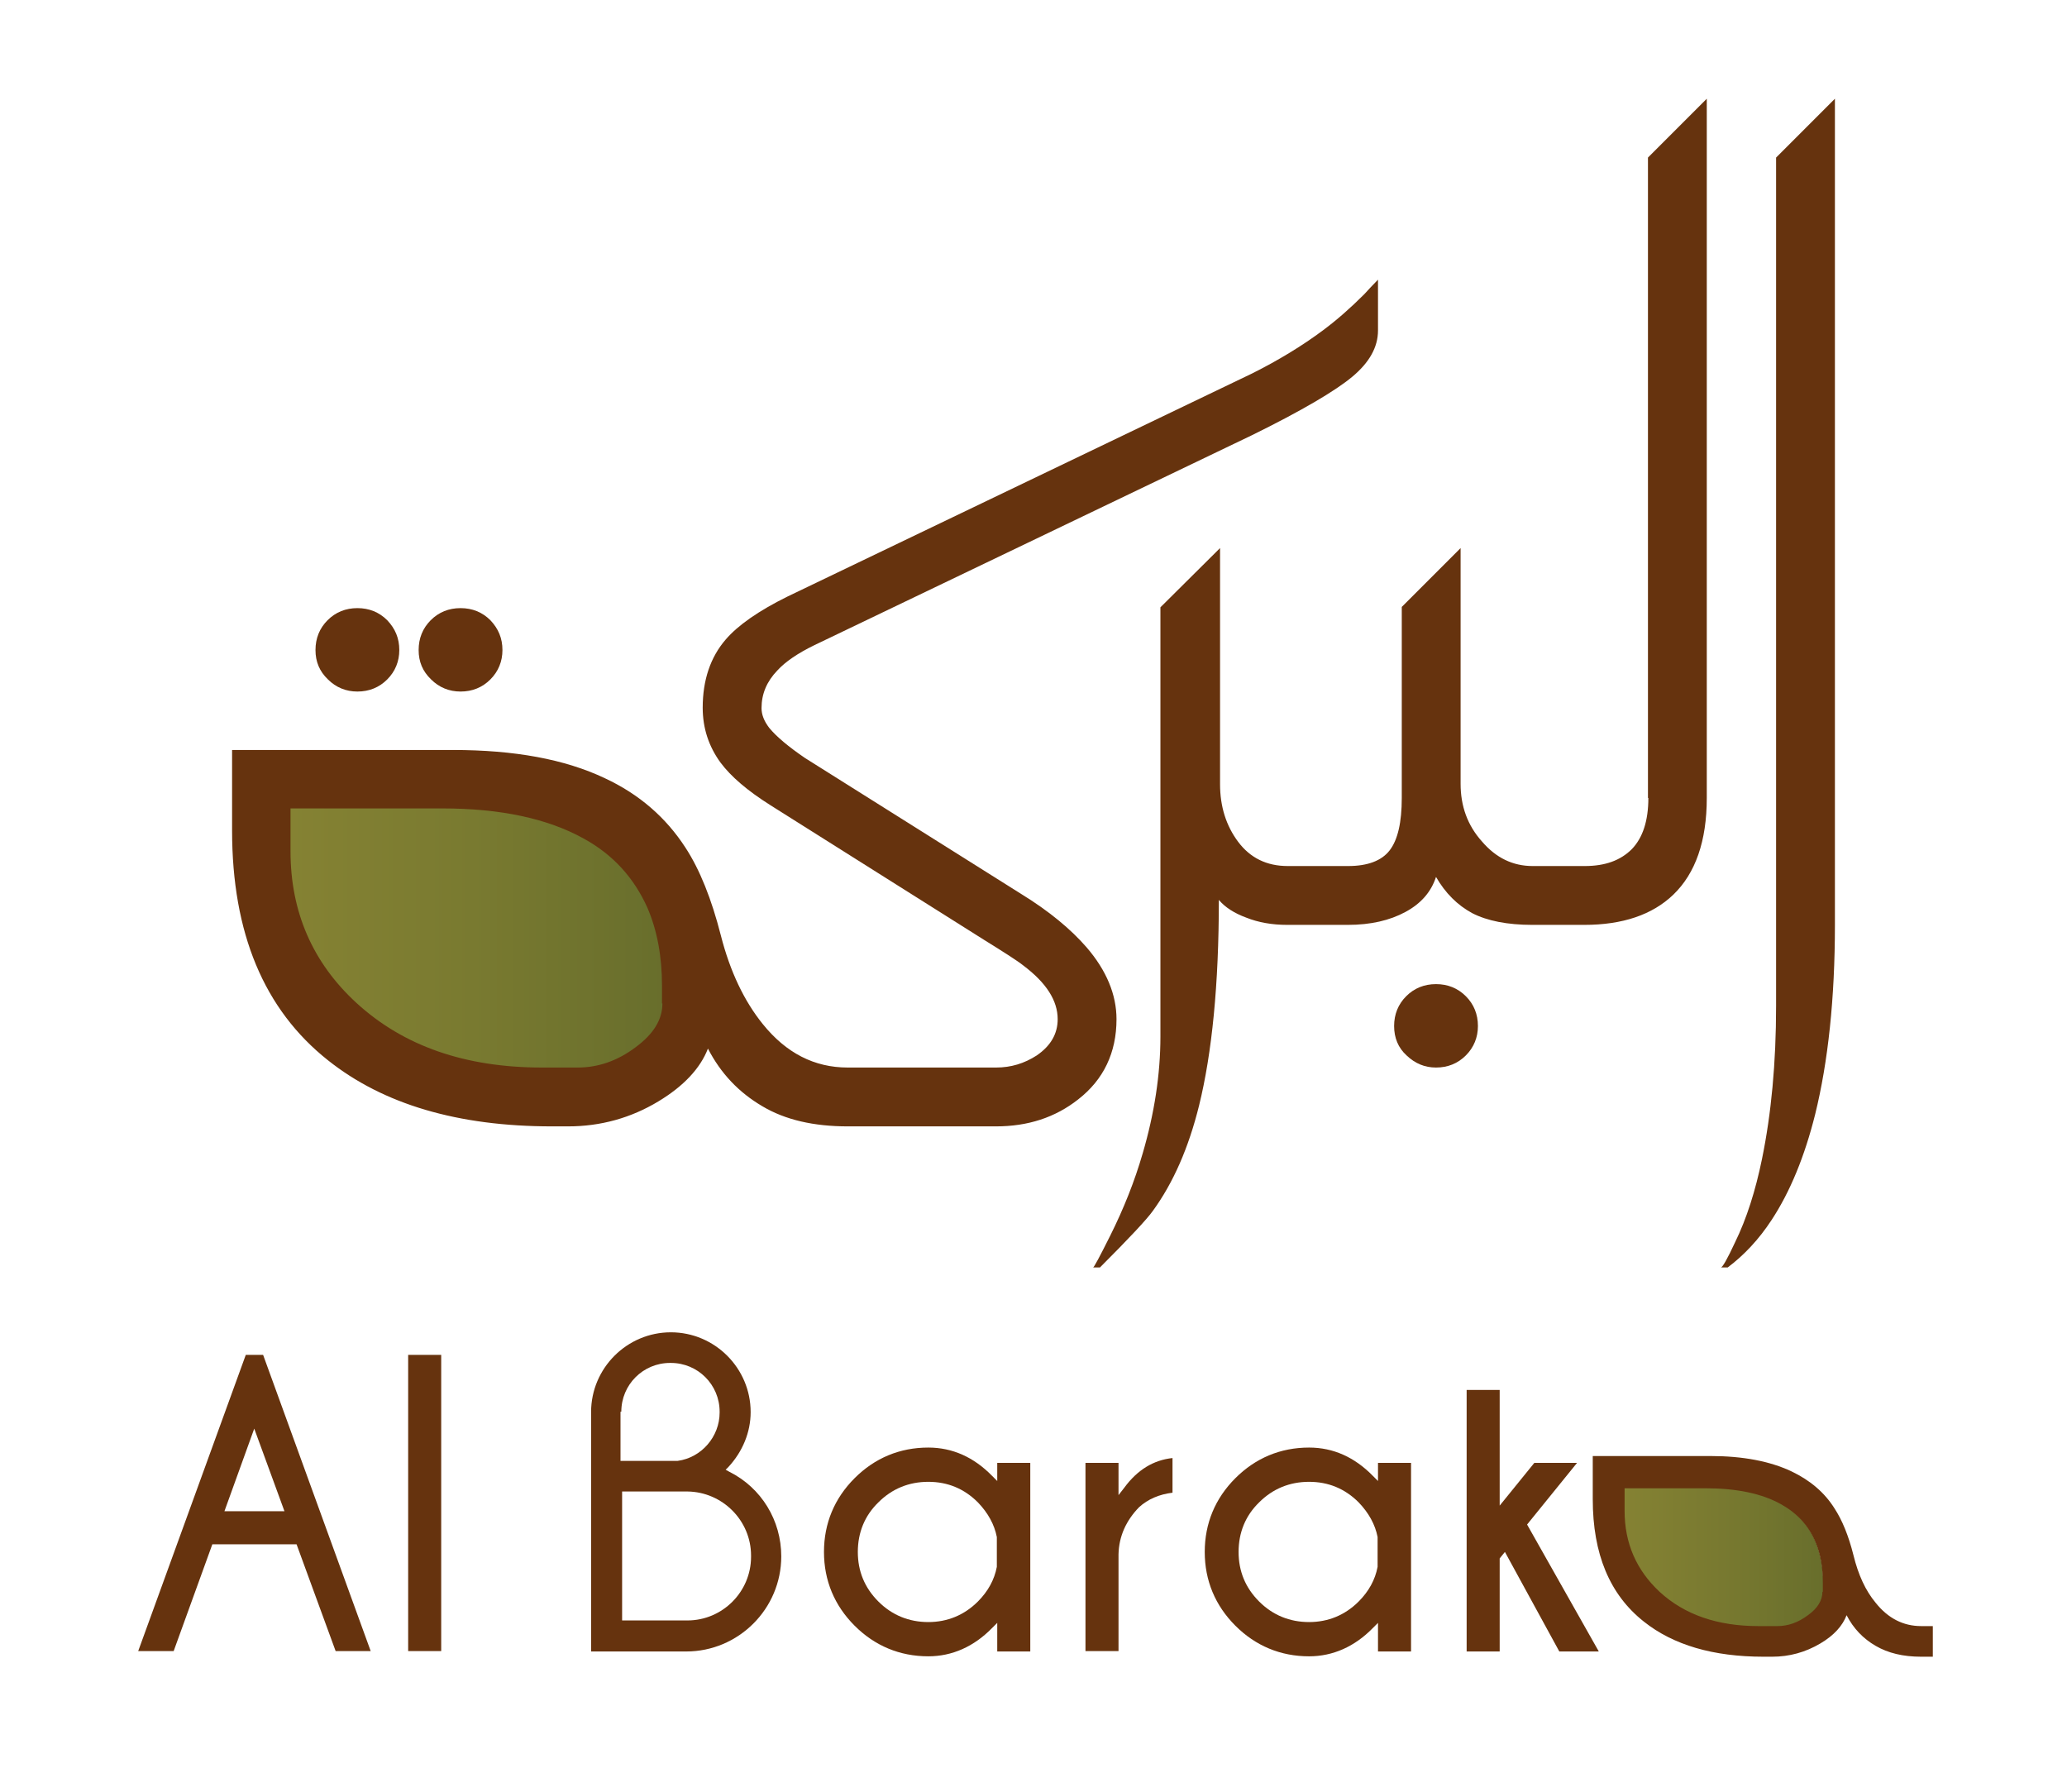 <?xml version="1.0" encoding="utf-8"?>
<!-- Generator: Adobe Illustrator 22.0.1, SVG Export Plug-In . SVG Version: 6.00 Build 0)  -->
<svg version="1.1" id="Layer_1" xmlns="http://www.w3.org/2000/svg" xmlns:xlink="http://www.w3.org/1999/xlink" x="0px" y="0px"
	 viewBox="0 0 513 444.7" style="enable-background:new 0 0 513 444.7;" xml:space="preserve">
<style type="text/css">
	.st0{fill:url(#SVGID_1_);}
	.st1{fill:#66330E;}
	.st2{fill:url(#SVGID_2_);}
</style>
<linearGradient id="SVGID_1_" gradientUnits="userSpaceOnUse" x1="71.434" y1="232.693" x2="165.159" y2="232.693">
	<stop  offset="5.617980e-03" style="stop-color:#858233"/>
	<stop  offset="0.491" style="stop-color:#797A30"/>
	<stop  offset="1" style="stop-color:#686E2C"/>
</linearGradient>
<path class="st0" d="M88.1,249.1c11.8,10.9,27.4,16.3,46.7,16.3h9c5.2,0,10-1.7,14.6-5.1c4.5-3.4,6.8-7.1,6.8-11.1v-4.4
	c0-7.4-1.2-13.9-3.7-19.6c-3.3-7.6-8.6-13.4-16-17.5c-9.1-5.1-21-7.6-35.8-7.6H71.4v10.7C71.4,226.1,77,238.9,88.1,249.1z"/>
<g>
	<path class="st1" d="M99.1,161.3c0,2.8-1,5.3-3,7.3c-2,2-4.5,3-7.4,3c-2.8,0-5.3-1-7.3-3c-2.1-2-3.1-4.4-3.1-7.3c0-2.9,1-5.4,3-7.4
		c2-2,4.5-3,7.4-3c2.9,0,5.4,1,7.4,3C98.1,156,99.1,158.4,99.1,161.3z"/>
	<path class="st1" d="M124.7,161.3c0,2.8-1,5.3-3,7.3c-2,2-4.5,3-7.4,3c-2.8,0-5.3-1-7.3-3c-2.1-2-3.1-4.4-3.1-7.3
		c0-2.9,1-5.4,3-7.4c2-2,4.5-3,7.4-3c2.9,0,5.4,1,7.4,3C123.7,156,124.7,158.4,124.7,161.3z"/>
	<path class="st1" d="M338.6,73c-3.4,3.4-6.8,6.4-10.3,9c-5.1,3.8-11,7.4-17.6,10.7L195.5,148c-7.3,3.6-12.4,7.2-15.4,10.7
		c-3.8,4.4-5.7,10.1-5.7,16.9c0,5.1,1.5,9.6,4.4,13.6c2.6,3.5,6.7,7,12.4,10.6l53,33.4c5,3.1,8.3,5.2,9.8,6.4
		c5.7,4.3,8.5,8.7,8.5,13.3c0,3.6-1.7,6.6-5.2,9c-3.1,2-6.4,3-10.1,3h-31.3h-1.7h-3.8c-8.3,0-15.3-3.6-21.1-10.8
		c-4.6-5.7-8.1-13-10.4-22c-2.3-9-5.2-16.3-8.8-21.8c-4.8-7.4-11.4-13.2-20-17.2c-9.9-4.7-22.4-7-37.7-7H57.6v20
		c0,25.4,7.9,44.4,23.8,57c13.7,10.9,32.2,16.4,55.6,16.4h4c8.1,0,15.6-2.1,22.4-6.2c6.3-3.8,10.4-8.2,12.3-13.1
		c3.2,6.2,7.7,10.9,13.5,14.3c5.7,3.4,12.8,5,21.2,5h3.8h1.7h31.3c7.9,0,14.7-2.2,20.4-6.7c6.3-4.9,9.5-11.6,9.5-19.9
		c0-6.1-2.5-12.1-7.4-17.8c-3.9-4.5-9.3-9-16.3-13.3l-53.6-33.7c-4.1-2.8-7.1-5.3-8.9-7.5c-1.3-1.7-1.9-3.3-1.9-4.9
		c0-3.5,1.3-6.6,3.9-9.3c2-2.2,5.1-4.3,9.2-6.3L310.7,108c12.4-6.1,20.7-11,24.9-14.5c4.2-3.5,6.4-7.3,6.4-11.5V69.4
		C340.8,70.6,339.7,71.8,338.6,73z M164.4,249c0,4-2.2,7.6-6.7,10.9c-4.4,3.3-9.2,5-14.3,5h-8.9c-19,0-34.3-5.3-46-16
		c-10.9-10-16.4-22.6-16.4-37.7v-10.6h37.6c14.5,0,26.2,2.5,35.2,7.5c7.3,4,12.5,9.8,15.8,17.2c2.4,5.6,3.6,12,3.6,19.3V249z"/>
	<path class="st1" d="M356.4,244.2c-2.9,0-5.4,1-7.4,3c-2,2-3,4.5-3,7.4c0,2.9,1,5.4,3.1,7.3c2.1,2,4.5,3,7.3,3c2.9,0,5.4-1,7.4-3
		c2-2,3-4.5,3-7.3c0-2.9-1-5.4-3-7.4C361.8,245.2,359.3,244.2,356.4,244.2z"/>
	<path class="st1" d="M409.1,198c0,5.7-1.4,9.9-4.1,12.7c-2.8,2.8-6.6,4.2-11.7,4.2h-7.6h-5.3c-4.9,0-9.1-2-12.6-6.1
		c-3.6-4-5.3-8.8-5.3-14.3v-58.5l-14.6,14.6V198c0,6.1-1,10.4-3,13c-2,2.6-5.5,3.9-10.3,3.9h-8.1h0h-6.9c-5.2,0-9.3-2-12.3-6
		c-3-4-4.5-8.8-4.5-14.3v-58.6L288,150.7v106.5c0,9.4-1.5,19.1-4.4,29c-2,6.9-4.7,13.7-8.1,20.5c-2.6,5.2-4,7.8-4.2,7.8h1.7
		c7.2-7.2,11.6-11.9,13.1-14c5.1-7,8.9-15.7,11.5-26.2c3.2-13,4.9-30,4.9-51c1.5,1.8,3.8,3.3,6.8,4.4c3,1.2,6.4,1.8,10.2,1.8h6.9h0
		h8.1c5.7,0,10.4-1.1,14.3-3.2c3.9-2.1,6.4-5,7.6-8.7c2.3,4,5.3,7,9,9c3.7,1.9,8.7,2.9,14.9,2.9h5.3h7.6c9.5,0,16.9-2.5,22.1-7.5
		c5.5-5.3,8.3-13.3,8.3-24V24.5l-14.6,14.6V198z"/>
	<path class="st1" d="M440.8,39.1v210.5c0,14.2-1.2,26.8-3.5,38c-1.6,7.8-3.8,14.8-6.7,20.7c-1.9,4.1-3.1,6.2-3.5,6.2h1.7
		c4-3,7.7-6.9,10.9-11.8c4.6-7,8.2-15.8,10.8-26.2c3.2-13,4.9-28.7,4.9-47V24.5L440.8,39.1z"/>
</g>
<g>
	<path class="st1" d="M262.1,383.5"/>
	<path class="st1" d="M247.7,411.2"/>
	<linearGradient id="SVGID_2_" gradientUnits="userSpaceOnUse" x1="402.782" y1="386.35" x2="452.523" y2="386.35">
		<stop  offset="5.617980e-03" style="stop-color:#858233"/>
		<stop  offset="0.612" style="stop-color:#75772F"/>
		<stop  offset="1" style="stop-color:#686E2C"/>
	</linearGradient>
	<path class="st2" d="M436.4,403.7h4.8c2.7,0,5.3-0.9,7.7-2.7c2.4-1.8,3.6-3.8,3.6-5.9v-2.4c0-3.9-0.7-7.4-2-10.4
		c-1.7-4-4.6-7.1-8.5-9.3c-4.8-2.7-11.2-4.1-19-4.1h-20.3v5.7c0,8.2,2.9,14.9,8.8,20.4C417.9,400.8,426.2,403.7,436.4,403.7z"/>
	<path class="st1" d="M479.7,403.5h-2.9c-4.4,0-8.2-1.9-11.3-5.8c-2.5-3-4.3-6.9-5.5-11.8c-1.2-4.8-2.8-8.7-4.7-11.6
		c-2.5-4-6.1-7-10.7-9.2c-5.3-2.5-12-3.8-20.1-3.8h-29.2v10.7c0,13.6,4.2,23.7,12.7,30.4c7.3,5.8,17.2,8.7,29.7,8.7h2.1
		c4.3,0,8.3-1.1,12-3.3c3.4-2,5.5-4.4,6.5-7c1.7,3.3,4.1,5.8,7.2,7.6c3.1,1.8,6.8,2.7,11.3,2.7h2.9 M452.3,395
		c0,2.1-1.2,4.1-3.6,5.8c-2.4,1.8-4.9,2.7-7.6,2.7h-4.7c-10.1,0-18.3-2.8-24.5-8.5c-5.8-5.4-8.7-12.1-8.7-20.1v-5.6h20.1
		c7.7,0,14,1.3,18.8,4c3.9,2.2,6.7,5.2,8.4,9.2c1.3,3,1.9,6.4,1.9,10.3V395z"/>
	<path class="st1" d="M186.3,350.4c0-10.9-8.9-19.8-19.8-19.8s-19.8,8.9-19.8,19.8v59.4h23.6c13,0,23.6-10.6,23.6-23.6
		c0-8.9-4.9-17-12.9-21l-0.9-0.5l0.7-0.7C184.3,360.2,186.3,355.4,186.3,350.4z M154.2,350.3c0-6.7,5.4-12.1,12.1-12.1h0.2
		c6.7,0,12.1,5.4,12.1,12.1v0.2c0,6-4.5,11.2-10.4,12l-0.1,0h-14.1V350.3z M186.4,386v0.3c0,8.7-7.1,15.8-15.8,15.8h-16.2v-32h16.2
		C179.3,370.2,186.4,377.3,186.4,386z"/>
	<path class="st1" d="M73.6,383.2l9.7,26.5H92l-26.7-73.5H61l-26.7,73.5h8.8l9.6-26.5H73.6z M63.1,354.5l7.5,20.5H55.7L63.1,354.5z"
		/>
	<rect x="101.3" y="336.2" class="st1" width="8.2" height="73.5"/>
	<path class="st1" d="M255.7,409.8V363h-8.2v4.5l-1.3-1.3c-4.5-4.6-9.8-7-15.8-7c-7.1,0-13.3,2.6-18.3,7.6s-7.6,11.2-7.6,18.3
		s2.6,13.3,7.6,18.3c5,5,11.2,7.6,18.3,7.6c5.9,0,11.3-2.4,15.8-7l1.3-1.3v7.1H255.7z M247.4,388.8c-0.6,3.2-2.2,6.1-4.7,8.6
		c-3.4,3.4-7.6,5.1-12.3,5.1c-4.8,0-9-1.7-12.4-5.1c-3.4-3.4-5.1-7.5-5.1-12.3c0-4.8,1.7-9,5.1-12.3c3.4-3.4,7.6-5.1,12.4-5.1
		c4.8,0,8.9,1.7,12.3,5.1c2.5,2.6,4.1,5.5,4.7,8.6l0,0.1L247.4,388.8z"/>
	<path class="st1" d="M291,370.4v-8.6c-4.7,0.5-8.7,2.9-12,7.4l-1.4,1.8v-8h-8.2v46.7h8.2v-24c0.1-4.5,1.9-8.4,5.1-11.7
		C284.9,372,287.7,370.8,291,370.4z"/>
	<path class="st1" d="M350.2,409.8V363H342v4.5l-1.3-1.3c-4.5-4.6-9.8-7-15.8-7c-7.1,0-13.3,2.6-18.3,7.6S299,378,299,385.1
		s2.6,13.3,7.6,18.3c5,5,11.2,7.6,18.3,7.6c5.9,0,11.3-2.4,15.8-7l1.3-1.3v7.1H350.2z M341.9,388.8c-0.6,3.2-2.2,6.1-4.7,8.6
		c-3.4,3.4-7.6,5.1-12.3,5.1c-4.8,0-9-1.7-12.4-5.1c-3.4-3.4-5.1-7.5-5.1-12.3c0-4.8,1.7-9,5.1-12.3c3.4-3.4,7.6-5.1,12.4-5.1
		c4.8,0,8.9,1.7,12.3,5.1c2.5,2.6,4.1,5.5,4.7,8.6l0,0.1L341.9,388.8z"/>
	<polygon class="st1" points="387,409.8 396.8,409.8 379,378.3 391.4,363 380.8,363 372.2,373.6 372.2,344.9 364,344.9 364,409.8 
		372.2,409.8 372.2,386.7 373.5,385.1 	"/>
</g>
</svg>
